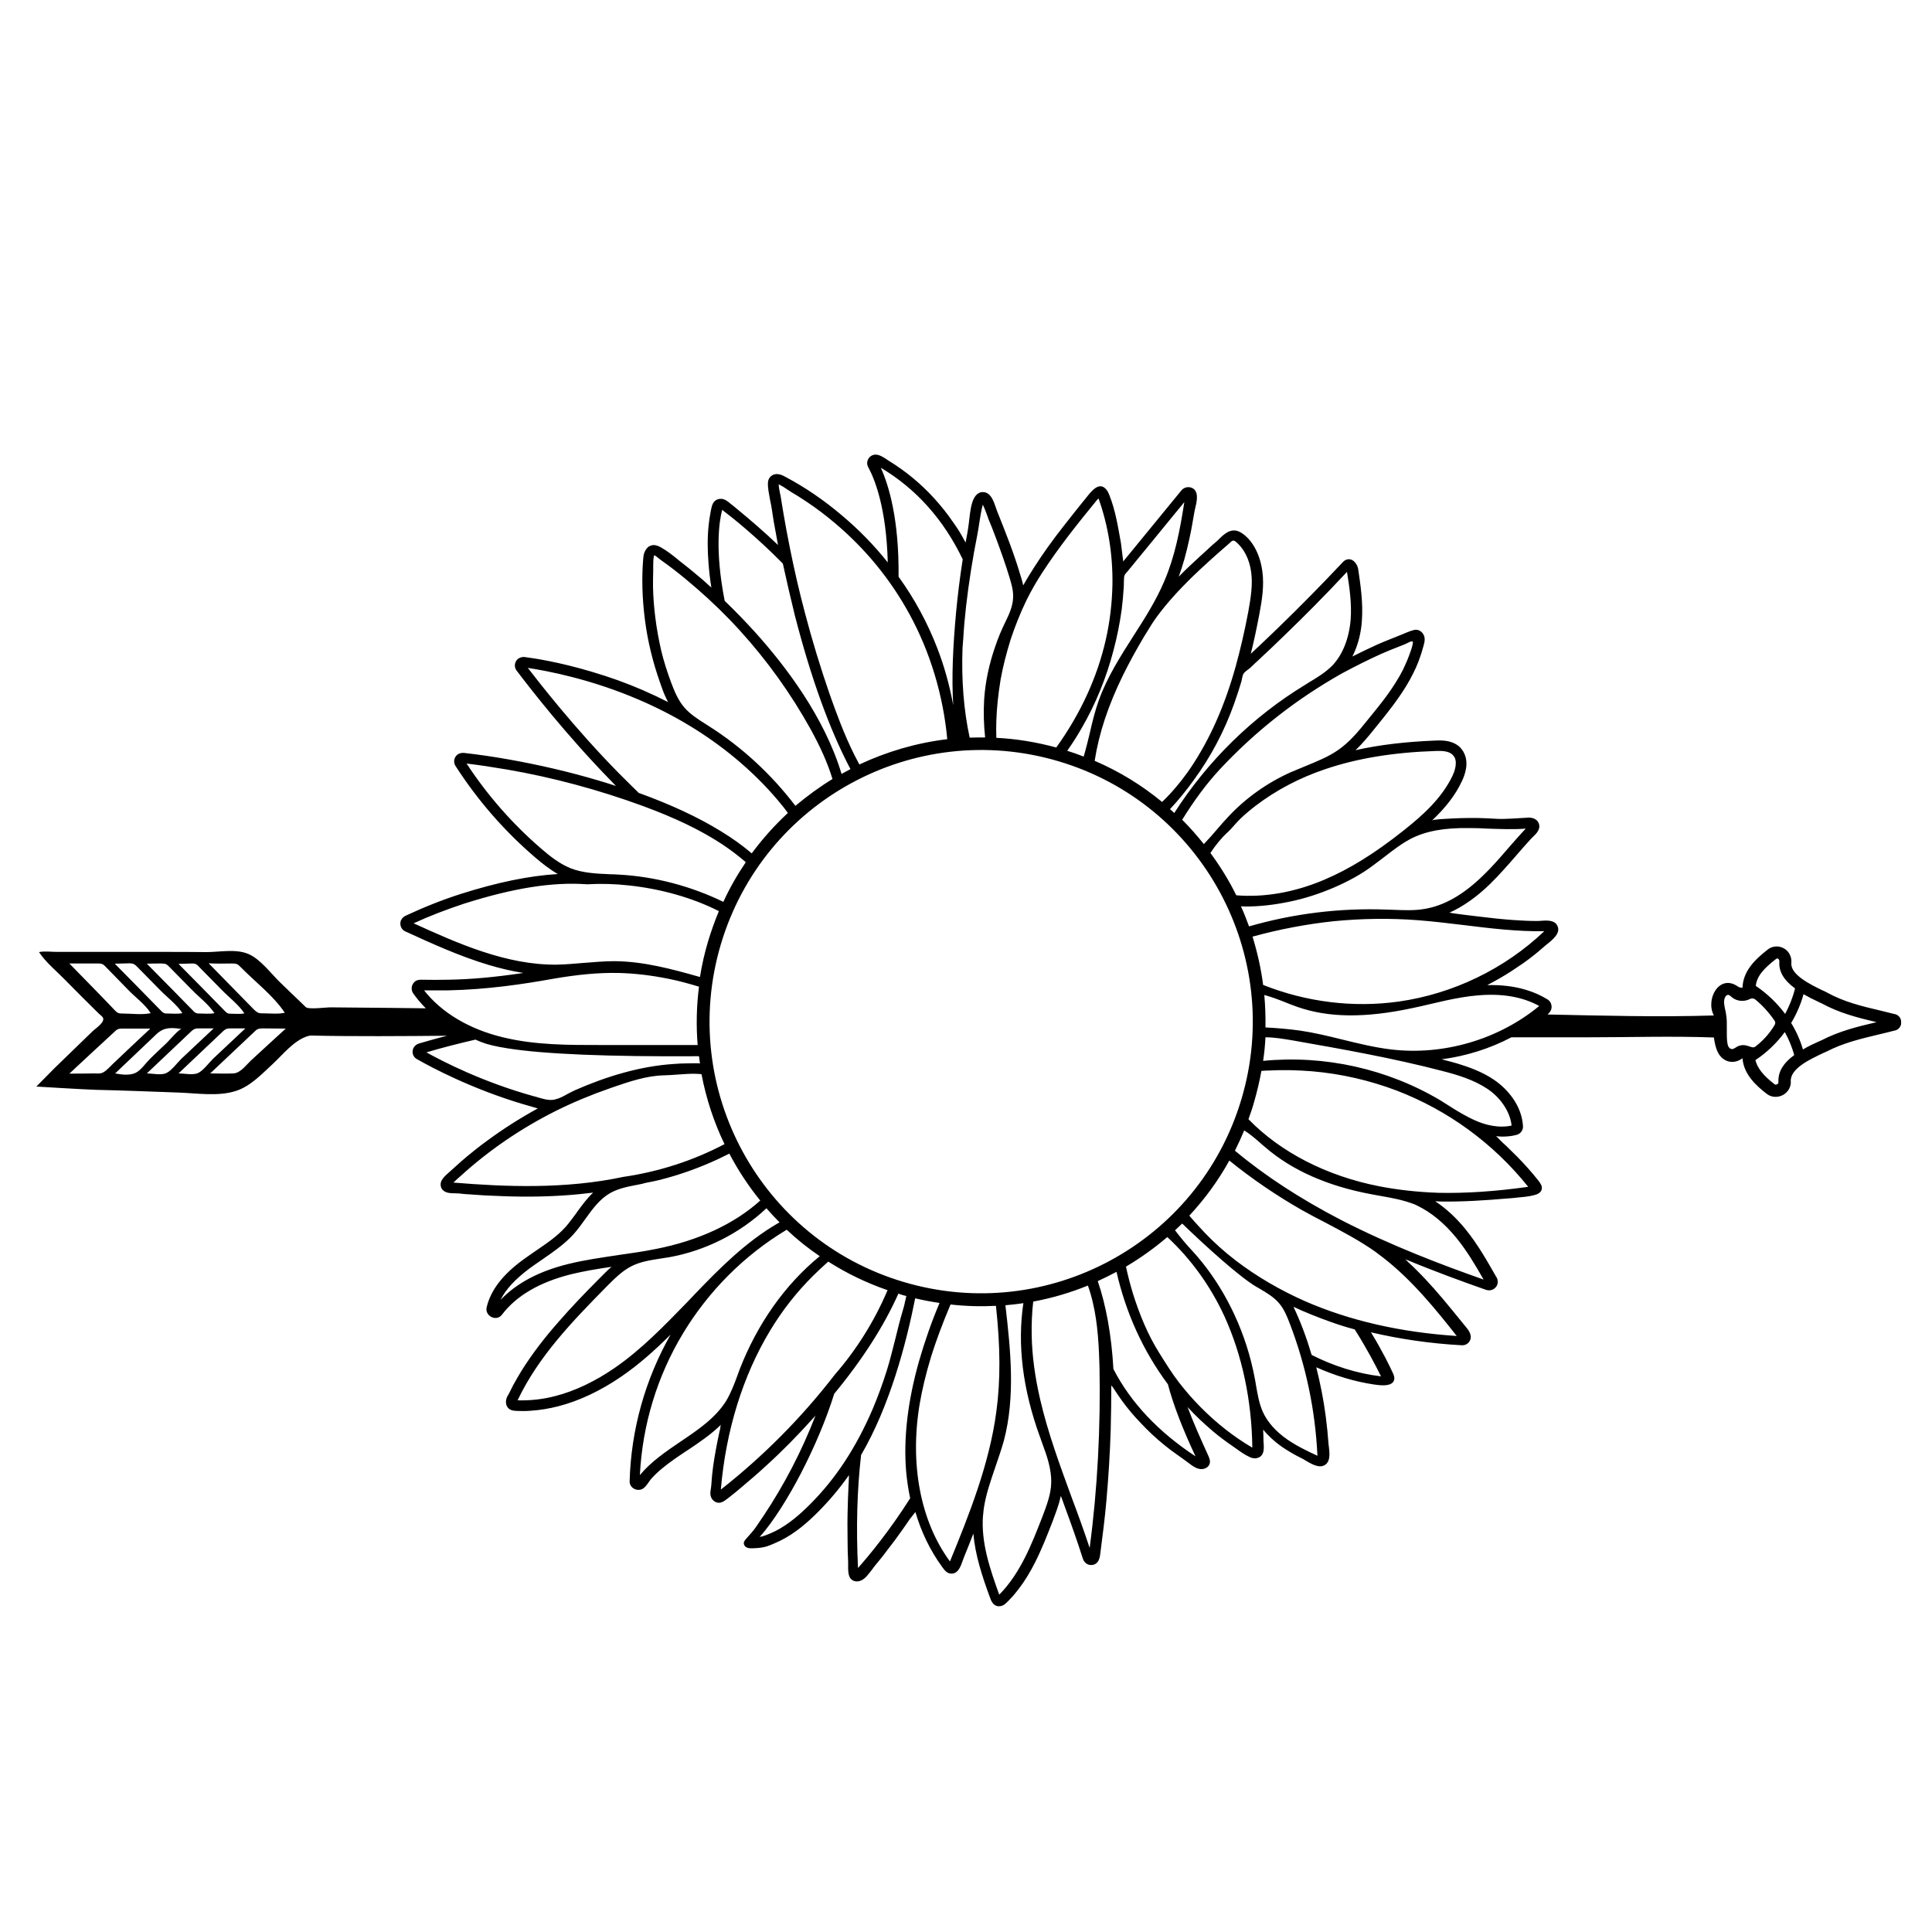 <?xml version="1.0" encoding="utf-8"?>
<!-- Generator: Adobe Illustrator 23.0.1, SVG Export Plug-In . SVG Version: 6.00 Build 0)  -->
<svg version="1.1" id="Layer_1" xmlns="http://www.w3.org/2000/svg" xmlns:xlink="http://www.w3.org/1999/xlink" x="0px" y="0px"
	 width="1000px" height="1000px" viewBox="0 0 1000 1000" style="enable-background:new 0 0 1000 1000;" xml:space="preserve">
<path d="M984,529.1c0.1-0.6-0.1-1.3-0.3-1.8c-0.6-1.4-1.9-2.3-3.4-2.5c-2.3-0.6-4.5-1.1-6.9-1.7c-9.8-2.3-19-4.5-28-9.5
	c-0.6-0.3-1.3-0.7-2.1-1c-6.2-3-16.6-8.1-16.1-14.1c0.3-3.3-1.3-6.4-4.2-7.8c-2.7-1.4-6-1-8.3,1c-6.5,5.1-12.5,11-12.8,19.6
	c-1-0.1-1.7-0.2-2.4-0.7c-9.6-6.7-16.9,6.6-12.4,15c-28.6,0.9-57.4,0.1-86.1-0.5c0.5-0.4,0.9-0.9,1.2-1.3c0.8-1,1.1-2.4,0.8-3.6
	c-0.2-1.2-0.9-2.2-2-2.9c-3.4-2.1-7.2-3.8-11.3-5c-6-1.8-12.7-2.6-19.9-2.4c0.3-0.2,0.7-0.4,0.9-0.5c2-1,4-2.2,6-3.3
	c3.8-2.2,7.6-4.7,11.8-7.6c3.8-2.7,7.3-5.5,10.7-8.5c0.4-0.3,0.8-0.7,1.3-1.1c2.9-2.3,7.7-6,5.5-9.9c-1.5-2.9-5.5-2.6-8.5-2.4
	c-0.7,0.1-1.4,0.1-2,0.1c-4,0-8.1-0.2-12.3-0.5c-5.6-0.4-11.3-1-16.9-1.7c-2.8-0.3-5.6-0.7-8.3-1c-1.3-0.2-2.5-0.3-3.8-0.5
	c-0.7-0.1-1.5-0.2-2.2-0.3c-0.4-0.1-1.6-0.4-2-0.2c7.2-3.2,14.3-8.2,21.2-14.9c4.6-4.5,8.9-9.4,13-14.1l0.5-0.6
	c2.4-2.8,5-5.7,7.6-8.6c0.3-0.3,0.7-0.7,1.1-1.1c1.9-1.8,4.4-4.2,2.9-7.4c-0.9-1.9-3.2-2.7-5.2-2.6c-2.8,0.1-5.6,0.4-8.4,0.5
	c-2.8,0.1-5.6,0.3-8.3,0.1c-3-0.2-6.1-0.3-9.1-0.4c-6.1-0.1-12.2,0.1-18.2,0.5c-1.2,0.1-2.3,0.1-3.5,0.3c-0.7,0.1-2,0.1-2.5,0.6
	c7.2-6.8,12.2-13.3,15.5-20.3c1.9-3.9,3.7-9.7,1.2-14.7c-0.5-1.1-1.2-2-1.9-2.8c-1.3-1.4-3.1-2.4-5.1-3c-2.6-0.8-5.2-0.8-7.6-0.7
	c-15.5,0.6-29.2,2.2-41.6,5c3.9-3.7,7.3-7.9,10.5-11.9l0.9-1.1c5.2-6.4,10.5-13.1,14.9-20.3c2.7-4.5,4.8-8.7,6.3-12.6
	c0.8-2.2,1.6-4.4,2.2-6.7c0.6-2.1,1.5-4.5,0.7-6.6c-0.9-2.3-3.1-3.6-5.3-3c-2.4,0.6-4.6,1.7-6.9,2.6c-4.1,1.7-8.2,3.2-12.2,5
	c-4.2,1.9-8.5,4-12.7,6.1c3.4-6.7,4.6-13.6,4.9-18.5c0.7-9.2-0.7-18.6-1.9-26.7c-0.3-2-1.8-4.4-3.8-5c-0.8-0.2-2.5-0.4-4.1,1.3
	c-11.3,12-22.7,23.6-33.9,34.4l-2.6,2.5c-3.2,3-6.4,6.2-9.7,9.2c-0.5,0.5-1,0.9-1.5,1.4c1.5-5.9,2.9-12.5,4.4-20.3
	c1.4-7.5,2.6-14.8,1.6-22.3c-1.1-8.4-4.7-15.4-9.7-19.2c-2.4-1.8-4.6-2.7-7.6-1.5c-2,0.9-3.6,2.4-5.1,3.9c-1.5,1.6-3.3,2.8-4.9,4.4
	c-1.5,1.5-3.2,2.9-4.8,4.4c-3.8,3.5-7.6,7-11.2,10.7c2.2-5.9,4-12.5,5.6-20c1-4.4,1.7-9,2.5-13.4c0.1-0.5,0.2-1.2,0.4-1.9
	c0.8-3.3,1.9-7.9-0.7-10.1c-1.9-1.5-4.7-1.2-6.3,0.6c0,0-30.3,37-30.3,37c0.2-0.3-0.2-2-0.2-2.3c-0.1-0.8-0.2-1.7-0.3-2.5
	c-0.2-1.6-0.4-3.2-0.6-4.8c-1.5-8.3-2.8-16.7-5.9-24.6c-0.4-1-0.8-2-1.5-2.9c-3.9-5.1-8.4,1.3-10.8,4.3c-3.9,4.7-7.6,9.5-11.4,14.3
	c-5.9,7.5-10.9,14.5-15.3,21.4c-2,3.1-3.9,6.2-5.7,9.4c-0.4-2-1-3.9-1.6-5.8c-3.3-11.2-7.7-22.1-12-32.9c-1.3-3.4-2.6-9.6-7.3-9.6
	c-3.1,0-4.7,2.9-5.5,5.5c-1.1,3.6-1.3,7.4-1.8,11.1c-0.4,3.2-1,6.3-1.6,9.5c-0.9-1.6-1.9-3.4-2.3-4.1c-1.3-2.3-2.8-4.5-4.3-6.6
	c-2.8-4.1-6-8.1-9.6-12.1c-6.9-7.6-14.8-14.1-23.4-19.4c-0.4-0.2-0.8-0.5-1.2-0.8c-1.7-1.1-3.6-2.4-5.7-2.5c-1.6,0-3,0.8-3.8,2.1
	c-0.8,1.4-0.9,3-0.1,4.4c3.5,6.5,9.4,21.4,10.1,49.3c-7.1-8.9-15-17-23.7-24.3c-9.4-8-19.4-14.8-29.7-20.2c-1.3-0.7-2.6-1.3-4.5-1.2
	c-2.2,0.2-4,2-4.1,4.3c-0.2,3,0.6,6.1,1.1,9.1c0.9,3.9,1.3,7.9,2,11.8c0.7,3.8,1.4,7.6,2.1,11.5c-6.9-6.6-14.1-12.8-21.5-18.9
	c-1-0.8-2-1.7-3.1-2.5c-1.4-1.2-2.9-2.4-4.7-2.5c-1.2-0.1-2.5,0.3-3.4,1.1c-1.6,1.4-1.9,4.3-2.3,6.3c-0.4,2.1-0.7,4.2-0.9,6.2
	c-0.7,6.4-0.6,13-0.1,19.4c0.3,4.3,0.8,8.6,1.5,12.9c-1.4-1.2-2.7-2.4-4-3.6c-3.4-2.9-7.1-6-11.1-9.1c-0.9-0.7-1.8-1.4-2.6-2.1
	c-2.6-2.1-5.3-4.2-8.1-5.8c-2.2-1.3-4-1.7-5.5-1.1c-1.4,0.4-2.5,1.6-3.2,3.2c-0.6,1.3-0.7,2.7-0.8,3.9c-0.8,9.8-0.5,20.3,0.9,31.2
	c1.4,11.1,4.1,22,7.8,32.5c0.2,0.5,0.4,1.1,0.6,1.7c0.2,0.6,0.4,1.2,0.6,1.7c0.9,2.5,1.9,4.7,3,6.8c-3.9-2-8.1-4-12.9-6.1
	c-8.5-3.7-17.4-6.9-26.6-9.6c-17.1-5.1-29.9-7-34.6-7.6c-1.5-0.2-3,0.3-4,1.3c-1.5,1.6-1.6,4-0.3,5.7c6.9,9.1,25.3,32.9,48.8,57
	c0.9,0.9,1.7,1.8,2.6,2.7c-3-1-6-1.9-9-2.8c-15.1-4.5-30.7-8.1-46.4-10.9c-8.9-1.6-16.3-2.6-23.3-3.4c-1.4-0.1-2.7,0.3-3.6,1.1
	c-1.6,1.5-1.9,3.9-0.7,5.7c11.4,17.7,25.2,33.6,41.2,47.3c3.5,3,7.4,6.1,11.7,8.6c-14.9,0.9-31.3,4.3-50.2,10.3
	c-9.4,3-19,6.8-28.6,11.3c-1.3,0.6-2.3,1.8-2.6,3.1c-0.4,2.1,0.6,4.2,2.5,5c13.1,6,27.9,12.8,43.3,17.4c6.1,1.8,12,3.2,17.8,4.1
	c-14.8,2.2-27,3.3-38.8,3.5c-4.3,0.1-9.4,0.1-14.4,0c-1.4,0-2.7,0.5-3.4,1.4c-1.5,1.6-1.6,4-0.4,5.7c1.9,2.7,4.1,5.3,6.5,7.7
	c-5.6-0.1-11.2-0.1-16.8-0.2c-11-0.1-21.9-0.2-32.9-0.3c-1.8,0-11,1.2-12.4-0.1c-4.4-4.2-8.7-8.4-13.1-12.6
	c-4.9-4.7-10.3-12.2-16.6-14.9c-6.4-2.8-15-1-21.7-1c-8-0.1-16-0.1-24-0.1H29.5c-3,0-6.4-0.5-9.3,0.1c3.4,5.2,8.8,9.6,13.1,14
	c5.9,6,11.8,11.9,17.8,17.8c0.7,0.6,1.6,1.3,2.1,2c1.5,2.3-3.7,5.7-5.1,7c-3.3,3.2-6.5,6.3-9.8,9.5c-3.3,3.2-6.5,6.3-9.8,9.5
	c-3,3-9.7,9.8-9.7,9.8s24.5,1.5,31,1.7c14.1,0.3,28.3,0.9,42.4,1.4c9.6,0.3,20.8,2.2,30.1-0.9c7.6-2.5,13.5-9,19.2-14.2
	c5-4.7,10.5-11.6,17.2-13.9c0.8-0.3,1.6-0.5,2.5-0.5c20.7,0.5,48.4,0.3,70.2,0.1c-6.7,1.7-11.7,3.2-14.5,4c-1.4,0.4-2.6,1.5-3.1,2.8
	c-0.7,2.1,0.1,4.3,2,5.3c7.7,4.4,28.4,15.4,54.9,23.3c1.5,0.4,3,0.9,4.5,1.3l2.4,0.7c0.3,0.1,0.5,0.2,0.8,0.2
	c-9.3,5.1-18.1,10.7-26.2,16.7c-3.9,2.8-7.6,5.8-10.4,8.1c-2.3,1.9-4.4,3.8-6.6,5.8c-1.3,1.1-2.5,2.3-3.8,3.4c-1.1,1-2.1,2-2.8,3.3
	s-0.7,2.9,0,4.2c1,1.7,3.1,2.3,5,2.4c1.9,0.1,3.7,0,5.5,0.3c1.3,0.2,2.6,0.2,3.9,0.3c4.9,0.4,10.1,0.7,16.4,0.9
	c12.5,0.5,23.8,0.3,34.6-0.5c4.3-0.3,8.7-0.8,13-1.3c-3.2,3-5.8,6.6-8.3,10l-0.1,0.2c-2.1,2.9-3.9,5.3-5.8,7.5
	c-4.2,4.7-9.3,8.2-15.3,12.3c-2.1,1.4-4.3,3-6.7,4.7c-10.6,7.7-16.8,15.8-18.9,24.6c-1.1,4.5,5,7.7,7.9,3.9c7.4-9.8,19.5-16.9,36-21
	c6.6-1.6,13.3-2.7,20.7-3.8c-2.3,2-4.3,4.1-6.2,6c0,0-0.4,0.4-0.4,0.4c-7.2,7.2-14.2,14.5-20.8,22.1c-7,7.9-13.5,16.3-19.1,25.2
	c-1.5,2.5-3,5-4.4,7.6c-0.6,1.2-1.2,2.4-1.8,3.6c-0.6,1.3-1.5,2.3-1.8,3.8c-0.3,1.4-0.1,2.9,0.8,4.1c1.2,1.6,3.1,1.7,4.9,1.8
	c2.3,0.1,4.6,0.1,6.9-0.1c4.8-0.3,9.6-1.1,14.3-2.3c10.9-2.8,21.9-8,32.7-15.4c8.9-6.1,16.9-13.2,25.5-21.7
	c-13.2,23.2-20.5,49.4-21.2,75.9c-0.1,3.5,4,5.6,6.9,3.8c1.7-1.1,2.9-3.4,4.2-5c1.7-1.9,3.5-3.6,5.4-5.2c4.2-3.5,8.7-6.5,13.2-9.5
	l0.2-0.1c6-4,12.2-8.2,17.4-13.3c-0.3,0.3-0.4,1.5-0.4,1.9c-0.2,0.7-0.3,1.5-0.5,2.2c-0.3,1.4-0.6,2.9-0.9,4.3
	c-0.6,2.9-1.1,5.8-1.6,8.7c-0.5,2.9-0.9,5.9-1.2,8.8c-0.3,2.7-0.3,5.5-0.8,8.2c-0.2,1.1-0.2,2.3,0.2,3.3c0.5,1.4,1.7,2.5,3.1,2.9
	c2.4,0.7,4.4-1.3,6.2-2.6c2.2-1.7,4.4-3.5,6.5-5.3c4.3-3.6,8.6-7.3,12.7-11.1c8.4-7.6,16.3-15.7,23.9-24.1c0.6-0.6,1.1-1.3,1.7-1.9
	c-3.6,9.3-7.8,18.6-12.4,27.4c-4.3,8.2-9.1,16.4-14.3,24.2c-1.4,2.1-2.8,4.1-4.2,6.2c-1.5,2.2-3.5,4.2-5.2,6.2
	c-0.4,0.5-0.9,1.1-1,1.8c-0.1,1,0.5,2,1.4,2.4c0.9,0.5,1.9,0.5,2.9,0.5c2.6-0.1,4.8-0.2,7.3-0.9c2.5-0.8,4.8-1.9,7.2-3
	c7.9-3.9,14.3-9.6,19.4-14.7c6-6,11.4-12.4,16.3-19.4c-0.2,0.3-0.1,1.4-0.1,1.8c-0.1,0.7-0.1,1.4-0.1,2.1c-0.1,1.4-0.2,2.7-0.2,4.1
	c-0.1,2.8-0.3,5.6-0.3,8.3c-0.2,5.8-0.2,11.5-0.1,17.3c0,3.9,0.1,7.8,0.3,11.6c0.1,2.9-0.6,7.8,2.4,9.4c1.3,0.7,2.8,0.7,4.2,0.1
	c2.4-1,4.1-3.6,5.7-5.6c0.5-0.7,1-1.4,1.5-2c1.9-2.3,4.3-5.2,6.5-8.2c2.9-3.7,5.2-6.8,7.5-10.1c1.3-1.8,2.6-3.7,4.1-5.9
	c0.1-0.2,0.4-0.5,0.8-1c0.9-1.1,1.6-2,2.1-2.7c3,10.2,7.6,19.9,13.9,28.5c1.3,1.8,2.6,3.5,5,3.4c3.9-0.2,4.9-5.1,6.1-8.1
	c1.7-4.2,3.4-8.4,5-12.6c1,11.3,4.6,22.1,8.5,32.8c0.8,2.3,1.9,4.8,4.8,4.8c2.5,0,3.9-1.9,5.5-3.5c1.8-1.8,3.5-3.9,5-5.9
	c3.1-4.1,5.7-8.5,8-13c3.6-7.1,6.5-14.5,9.4-22c0,0,0.1-0.3,0.1-0.3c1.4-3.8,3-7.9,4-12.4c0.3,0.8,0.6,1.6,0.9,2.4l1,2.8
	c3.3,8.9,6.6,18.2,9.5,27.3c0.7,2.2,2.8,3.6,5,3.2c3-0.5,3.7-3.2,4-5.8c1.2-9.3,2.4-18.5,3.2-27.8c1-11.4,1.8-23.4,2.2-36.4
	c0.2-7.7,0.3-15.4,0.3-22.9c0.2,0.2,0.4,0.5,0.6,0.7c0.4,0.5,0.7,1,0.9,1.3c1.3,2,2.6,3.9,4.1,6c3,4.1,6.2,7.9,9.6,11.4
	c3.8,4.1,7.9,7.9,12.2,11.4c4.2,3.5,8.8,6.4,13.1,9.7c0.3,0.2,0.5,0.4,0.8,0.6c1.5,1.1,3.2,2.1,5.1,2.2c1.9,0.1,3.9-0.9,4.5-2.7
	c0.5-1.6-0.2-3.2-0.9-4.7c-3.7-8.2-7.4-16.3-10.5-24.7c4.1,4.5,8.6,8.7,13.2,12.6c3.1,2.6,6.3,5,9.5,7.2c0.7,0.5,1.3,0.9,2,1.4
	c2.5,1.8,5,3.6,7.7,4.8c1.2,0.5,2.5,0.7,3.5,0.4c3.8-0.9,3.6-4.7,3.5-7c0-0.4,0-0.7-0.1-1c0-2.1-0.1-4.4-0.2-6.7
	c2.6,3.1,5.8,6.1,9.6,8.8c3.1,2.1,6.6,4.2,10.7,6.2c0.5,0.2,1.1,0.6,1.7,1c2.9,1.7,6.4,3.7,9.1,2.7c4-1.5,3.3-6.6,2.9-10.1
	c-0.1-0.6-0.2-1.2-0.2-1.7c-0.3-4.1-0.7-8.3-1.4-13.8c-1.1-8.5-2.8-17-4.9-25.4c9.6,4.3,19.7,7.4,29.8,8.9c4,0.6,8.3,0.9,10-1.3
	c0.8-1.1,0.8-2.5,0-4.3c-1.8-3.9-5.6-11.8-11.5-21.4c14.9,3.5,30.6,5.8,46.9,6.7c1.6,0.1,2.9-0.5,3.8-1.6c2.1-2.7,0.4-5.6-1.5-7.8
	c-2.5-3.1-5-6.1-7.5-9.2c-5.8-7.1-11.8-14.1-18.3-20.5c-0.9-0.9-1.9-1.9-2.9-2.8c-0.5-0.5-1-0.9-1.5-1.4c-0.4-0.4-0.9-1.1-1.4-1.3
	c15.3,6.4,29.7,11.6,42.2,16l0.1,0c2.1,0.6,4.3-0.4,5.3-2.3c0.6-1.3,0.6-2.9-0.2-4.3l-0.1-0.1c-4.8-8.4-9.7-17.1-16-24.8
	c-4.8-5.9-10-10.7-15.6-14.4c0.8,0,1.6,0,2.4,0.1c11.8,0.2,23.5-0.6,35.3-1.6c1.5-0.1,2.9-0.2,4.4-0.4c3.1-0.3,6.1-0.5,9.1-1.3
	c1.6-0.4,3.3-1.2,3.8-2.7c0.3-0.9,0.2-1.8-0.2-2.6s-0.9-1.6-1.5-2.3c-3.4-4.3-7-8.3-10.8-12.2c-1.9-1.9-3.9-3.8-5.8-5.7
	c-1-0.9-2-1.8-3-2.8c-0.5-0.5-1.8-2.1-2.5-2.2c3.8,0.4,7.5,0.2,10.9-0.7c2-0.5,3.4-2.4,3.3-4.5c-0.3-5-2.1-10-5.3-14.5
	c-2.6-3.7-5.9-6.9-9.7-9.5c-6.3-4.3-13.4-6.7-18.9-8.4c-1.7-0.5-3.5-1-5.9-1.6c-0.8-0.2-1.5-0.4-2.3-0.6
	c12.7-1.7,24.9-5.5,36.1-11.4c13.3,0,26.7,0,40,0c21.6,0,43.2-0.7,64.8,0.1c0.4,2.7,0.9,5.5,2.2,7.9c2.5,4.8,7.9,6.2,12.4,3l0.2-0.2
	c0.6,8.3,7,14.2,12.6,18.5c2.5,1.9,5.7,2,8.5,0.5c2.6-1.5,4.2-4.4,3.9-7.2c-0.2-6.6,10.4-11.4,16.7-14.4c0.6-0.3,1.1-0.5,1.8-0.8
	c8.7-4.5,17.6-6.6,27.2-8.9c2.5-0.6,5.1-1.2,7.7-1.9c1.5-0.2,2.8-1.1,3.4-2.5C984,530.5,984.1,529.7,984,529.1z M119.9,498.7
	c1,0,2,0,2.9,0.4c0.7,0.4,1.2,0.9,1.7,1.4c7.2,7.4,17.1,14.9,22.9,23.7c-3.5,0.8-7.6,0.3-11.3,0.3c-0.9,0-1.9,0-2.7-0.4
	c-0.1,0-0.1-0.1-0.1-0.1c-0.7-0.4-1.3-0.9-1.8-1.4c-7.8-8-15.7-16-23.5-24C111.9,498.8,116,498.8,119.9,498.7z M99.5,498.7
	c0.4,0,1,0,1.6,0.2c0.8,0.3,1.4,0.9,2,1.6c3.9,4,7.8,7.9,11.7,11.9c3.7,3.8,8.7,7.6,11.7,12.1c-2.1,0.5-4.6,0.2-6.8,0.2
	c-0.6,0-1.2,0-1.7-0.2c-0.1-0.1-0.2-0.1-0.2-0.1c-0.7-0.3-1.2-0.9-1.7-1.4c-7.9-8.1-15.8-16.1-23.7-24.1
	C94.8,498.8,97.2,498.8,99.5,498.7z M83.7,498.7c0.6,0.1,1.3,0.1,1.9,0.2c0.8,0.3,1.4,0.9,2,1.5c3.9,4,7.8,7.9,11.7,11.9
	c3.7,3.8,8.7,7.6,11.7,12.1c-2.3,0.5-5.1,0.2-7.5,0.2c-0.6,0-1.3,0-1.9-0.2c-0.1,0-0.1-0.1-0.2-0.1c-0.7-0.3-1.2-0.8-1.7-1.4
	c-7.9-8.1-15.8-16.1-23.7-24.1C78.4,498.7,81.1,498.7,83.7,498.7z M67.3,498.6c0.5,0.1,1.2,0.1,1.7,0.3c0.8,0.3,1.4,0.9,2,1.5
	c3.9,4,7.8,7.9,11.7,11.9c3.7,3.8,8.8,7.6,11.7,12.1c-2.3,0.5-5.1,0.2-7.5,0.2c-0.6,0-1.3,0-1.9-0.2c-0.1,0-0.1-0.1-0.2-0.1
	c-0.7-0.3-1.2-0.9-1.7-1.4c-7.9-8.1-15.8-16.1-23.7-24.1C62.1,498.7,64.6,498.7,67.3,498.6z M35.9,498.7h14.8c0.8,0,1.7,0,2.4,0.4
	c0.5,0.2,1,0.7,1.4,1.1c3.9,4,7.8,8,11.7,12c3.7,3.9,8.9,7.6,11.8,12.2c-4.5,1-10,0.2-14.6,0.2c-0.7,0-1.5,0-2.2-0.3
	c-0.1,0-0.1-0.1-0.2-0.1c-0.5-0.2-1-0.7-1.4-1.1C51.8,514.9,43.8,506.8,35.9,498.7z M53.7,554.9c-1.6,1-3.2,0.7-5,0.7
	c-4.3,0.1-8.6,0.1-12.8,0.1c7.8-7.2,15.5-14.5,23.3-21.6c0.5-0.5,1.1-1.1,1.9-1.4c0.7-0.3,1.5-0.3,2.3-0.3h14.4
	c-6.4,6-12.8,12-19.2,18.1C57.1,551.9,55.5,553.8,53.7,554.9z M70.2,555.3c-3,1.5-7.6,0.9-10.6,0.3c6.7-6.4,13.5-12.8,20.3-19.3
	c1.1-1.1,2.3-2.2,3.6-2.9c3.2-1.8,7-1.3,10.6-0.8c-1.4-0.2-6.7,6.2-7.9,7.3c-2.9,2.7-5.7,5.4-8.6,8.2
	C75.4,550.3,72.9,554,70.2,555.3z M86.1,555.4c-2.6,1.3-7.2,0.2-10.1,0.2c7.5-7.1,15.1-14.3,22.6-21.4c0.7-0.7,1.5-1.4,2.4-1.7
	c0.7-0.2,1.4-0.2,2.1-0.2h7.5c-5.5,5.2-11.1,10.4-16.6,15.6C91.8,550,88.8,554.2,86.1,555.4z M102.5,555.4
	c-2.6,1.2-7.2,0.2-10.1,0.2c7.5-7.1,15.1-14.3,22.6-21.4c0.7-0.7,1.5-1.4,2.4-1.7c0.7-0.2,1.4-0.2,2.2-0.2h7.4
	c-5.5,5.2-11.1,10.4-16.6,15.6C108.2,550,105.2,554.2,102.5,555.4z M129.7,549.1c-2.6,2.5-5.4,6.4-9,6.5c-4,0.2-7.9,0-11.9,0
	c7.6-7.2,15.3-14.4,22.9-21.6c0.5-0.5,1-1,1.7-1.3c0.8-0.4,1.8-0.4,2.8-0.4l11.7,0.1C141.8,537.9,135.8,543.5,129.7,549.1z
	 M757.5,478.8c13.7,1.7,27.8,3.4,41.8,3.2c-20.5,19.5-47.2,32.4-75.3,36.4c-23.5,3.3-47.8,0.3-70.2-8.6c-1.1-8.5-3-16.9-5.5-25
	c13.8-3.8,28-6.5,42.2-8c14.5-1.4,29.1-1.6,43.4-0.5C741.9,476.9,749.8,477.9,757.5,478.8z M642.6,568.8
	c-22.1,74.4-100.3,116.8-174.7,94.8S351,563.3,373.1,488.8c22.1-74.4,100.3-116.8,174.7-94.8S664.7,494.4,642.6,568.8z M760.6,428.6
	c3.2,0,6.5,0.1,9.6,0.3c6.4,0.2,13,0.5,19.5,0c-3.2,3.4-6.3,7-9.3,10.4c-4.1,4.8-8.4,9.7-13,14.1c-10.2,9.9-20.2,15.5-30.3,17.1
	c-5.3,0.9-10.9,0.6-16.3,0.4c-1,0-2.1-0.1-3.1-0.1c-24-0.9-48,2-71.2,8.7c-1.3-3.5-2.6-7-4.2-10.4c0,0,0,0,0,0c0.5,0,1,0.1,1.6,0.1
	c7.9,0.1,15.9-0.9,23.6-2.5c7.8-1.6,15.4-4.1,22.7-7.2c7.2-3.1,14.4-6.9,20.7-11.7c3.2-2.4,6.4-4.8,9.6-7.3c3.1-2.3,6.2-4.5,9.6-6.3
	C737.9,430.2,747.3,428.4,760.6,428.6z M743.3,388.7c3.1-0.1,6.6,0,8.6,2c0.4,0.4,0.6,0.8,1,1.3c1.6,3.3-0.3,8-1.2,9.8
	c-5.6,11.5-15.3,20.2-25,27.9c-15.1,12-28.3,20.2-41.6,25.8c-15.2,6.4-30.8,9.1-45.2,7.9c-3.8-7.7-8.3-15-13.4-21.9
	c2.7-4.1,5.7-7.8,9.1-10.9c1.2-1.1,2.3-2.4,3.4-3.6c1-1.2,2.1-2.3,3.2-3.4c2.3-2.2,4.8-4.3,7.8-6.6c10.5-8,22.6-14.4,36-18.9
	C702.5,392.5,721.3,389.4,743.3,388.7z M714.8,338.5c3-1.3,6.3-2.7,10.5-4.3c0.8-0.3,1.6-0.6,2.4-1c0.8-0.3,1.5-0.8,2.4-1.1
	c1.4-0.4,1.3,0.1,1.1,1.3c-0.4,2.1-1.2,4.1-1.9,6c-0.9,2.5-2,4.8-3.1,7.2c-2.3,4.6-5.2,9-8.2,13.2c-3.2,4.4-6.6,8.5-10,12.7
	c-4.9,6.1-9.4,11.5-15.1,15.5c-5.2,3.7-11.3,6.1-17.1,8.5c-2.5,1-5.1,2.1-7.7,3.2c-12.3,5.5-23.5,13.5-32.5,23.2
	c-1.9,2-3.8,4.2-5.6,6.3c-2.2,2.6-4.5,5.2-6.9,7.7c-3.5-4.4-7.2-8.6-11.2-12.6c6.1-9.9,12.5-18.5,19.2-25.8
	c9.3-10,19.5-19.4,30.4-27.9c10.3-8.1,21.5-15.5,33-22C701,345.1,707.9,341.6,714.8,338.5z M649.7,343.2c0.9-0.8,1.8-1.6,2.7-2.5
	c4.1-3.8,8.3-7.8,12.3-11.7c10.5-10.1,21.2-20.9,32.5-33c1.3,8,2.5,16.3,1.9,24.6c-0.8,9.9-4.2,18.4-9.6,24c-3.4,3.4-7.6,6-11.8,8.5
	c-0.6,0.4-1.3,0.8-1.9,1.2c-27.4,16.6-50.8,39.6-68,66.5c-0.7-0.7-1.5-1.3-2.2-2c4.3-4.6,8.4-9.6,12.2-14.9
	c9-12.3,16.1-25.8,21.1-40c1.5-4.3,2.6-7.6,3.5-10.7c0.2-0.5,0.3-1.1,0.4-1.7c0.2-1.1,0.5-2.3,0.9-2.9c0.5-0.7,1.3-1.3,2.1-1.9
	c0.4-0.3,0.9-0.7,1.3-1C648,344.8,648.9,344,649.7,343.2z M616.7,299c6.3-6.1,12.9-12,19.5-17.7c0.4-0.4,0.8-0.7,1.2-1.1
	c0.6-0.5,1.4-0.5,2,0c4.4,3.5,7.3,9.2,8.2,15.9c0.9,6.6-0.2,13.3-1.5,20.6c-2,10.6-4.2,19.8-6.5,28.2c-5.8,20.8-13.5,37.9-23.3,52.5
	c-4.6,6.7-9.6,12.7-14.8,17.7c-10.4-8.6-22.1-15.8-34.9-21.3l0,0c2.2-14.2,7-28.7,14.7-44.4c3.1-6.3,6.7-12.9,11.4-20.8l0.6-0.9
	c1.8-3,3.5-5.8,5.5-8.5C604.1,312,610.3,305.3,616.7,299z M580.6,315.4c0.5-4.1,0.8-7.6,1-10.8c0.1-0.9,0.1-1.8,0.1-2.7
	c0-0.9,0.1-1.8,0.1-2.7l0-0.1c0-1.3,0.6-2,1.5-3c0.2-0.2,0.4-0.4,0.6-0.7c4-4.8,7.9-9.7,11.9-14.5c4-4.9,8.1-9.9,12.1-14.8
	c1.3-1.5,2.5-3.1,3.8-4.6c0.4-0.5,0.9-1.1,1.3-1.6c-2.3,14.8-4.9,28.2-10.4,41c-4.2,9.9-10.1,19.2-15.9,28.2
	c-6.7,10.5-13.6,21.3-17.9,33.2c-2,5.5-3.4,11.3-4.7,17c-0.8,3.3-1.6,6.7-2.5,9.9l-0.7,2.4c-2.8-1.1-5.6-2.1-8.5-3
	c2.8-4,5.3-7.9,7.5-11.8c7.2-12.4,12.7-25.9,16.4-40C578.2,329.7,579.6,322.6,580.6,315.4z M531.2,310.9c2.3-4.7,5-9.5,8.4-14.7
	c8.4-12.9,18.1-25.1,28.2-37.4c0.3-0.3,0.5-0.6,0.8-0.8c5,14,7.4,29,7.2,44.5c-0.2,9.6-1.3,19.1-3.4,28.4
	c-4.4,19.5-13,38.3-25.6,55.9l-0.1,0.1c-10.3-2.8-20.7-4.5-31-5c-0.1-3.2-0.1-6.1,0-8.7c0.2-6.8,1-14,2.2-21.4
	c1.2-6.7,3-13.7,5.2-20.8C525.4,324.1,528.1,317.3,531.2,310.9z M498.6,330.3c0.6-10.5,1.9-21.9,4.1-35.9c0.9-5.7,2-11.7,3.2-17.8
	c0.4-2,0.7-4.1,1-6.1c0.5-3.1,1-6.4,1.8-9.3c0.7,1.4,1.3,3,1.9,4.6c0.4,1,0.7,1.9,1,2.8c1.2,2.9,2.5,6,3.9,9.9
	c2.5,6.7,4.9,13.4,6.9,20c1.1,3.6,2.1,7,2,10.5c-0.1,4.6-2,8.8-4,12.9c-2.1,4.2-3.9,8.6-5.4,13.1c-3,8.7-5,17.8-5.6,27
	c-0.4,6.6-0.2,13.1,0.5,19.7c-2.7,0-5.3,0-8,0.1c-3.1-14.3-4.3-29.9-3.7-46.4L498.6,330.3z M455.9,242.1
	c18.3,10.9,32.5,26.8,42.4,47.4c-1.5,9.6-2.6,18.7-3.4,27.1c-1.7,18.2-2.4,34.4-1.5,48.4c-1.9-10.2-4.6-20.1-8.3-29.6
	c-5-13-11.7-25.4-20-36.9C465.4,268.7,460,251.1,455.9,242.1z M407.9,253.6c0.7,0.5,1.3,0.9,1.8,1.2c3,1.7,5.5,3.4,7.8,4.9
	c5.1,3.4,10,7.1,14.7,11.1c15.8,13.3,28.8,29.2,38.6,47.2c10.7,19.6,17.4,41.9,19.5,64.6c-15.9,1.9-31.2,6.4-45.5,13.1l-0.1-0.2
	c-0.8-1.5-1.7-3.2-2.5-4.8c-5.3-10.6-9.3-21.6-12.6-30.9c-4.8-13.8-9.2-28.2-13-42.7c-2.9-10.9-5.5-22.2-7.8-33.7
	c-1.2-6.1-2.3-11.7-3.2-17.2c-0.4-2.5-0.9-5.2-1.4-8.5c-0.1-0.8-0.3-1.7-0.5-2.5c-0.3-1.5-0.6-3.1-0.7-4.5
	C404.5,251.3,406.6,252.7,407.9,253.6z M373.8,263.9c5,3.8,17.4,13.6,31.4,27.8c1.9,8.8,4,17.8,6.2,26.8
	c8.4,32.6,18.1,59.4,28.8,79.6c-1.5,0.8-3.1,1.6-4.6,2.5c-8.9-29.6-29.2-56.1-44.7-73.3c-4.7-5.2-9.8-10.5-15.8-16.3
	C369.9,284.5,372.3,269.5,373.8,263.9z M339.2,319.7c-0.7-5.4-1.1-10.8-1.2-16c0-2.8,0-5.5,0.1-8.1c0-0.8,0-1.6,0-2.4
	c0-1.9,0-3.9,0.4-5.5c0-0.2,0.1-0.2,0.1-0.3c0.5,0.1,1.6,1,2.1,1.4c0.4,0.3,0.7,0.6,1,0.8c2.4,1.7,4.4,3.2,6.4,4.7
	c4.3,3.3,8.4,6.7,12.2,10c8.1,7,15.7,14.4,22.6,22c14.2,15.6,26.5,32.8,36.6,51c5.3,9.6,8.9,17.8,11.3,25.6l0.1,0.3
	c-6.7,4.1-13.1,8.8-19.2,13.9c-12.4-16.3-27.8-30.5-44.7-41.2c-0.6-0.4-1.1-0.7-1.7-1.1c-4-2.5-8-5.1-11-8.5
	c-3.4-3.9-5.3-8.7-7.1-13.5c-1.9-5.2-3.6-10.4-4.9-15.8C341,331.3,339.9,325.5,339.2,319.7z M273.2,345.7
	c10.4,1.6,32.6,5.8,57.3,16.4c18.5,7.9,35.3,18.1,49.9,30.2c8.2,6.8,15.7,14.2,22.2,21.9c2.1,2.5,3.8,4.6,5.2,6.6
	c-6.8,6.3-13.1,13.3-18.7,20.9c-4.6-3.9-9.8-7.7-15.7-11.3c-11.8-7.3-26.2-14-42.8-20c-3.5-3.4-7.1-7-10.6-10.5
	C297.4,376.9,279.3,353.6,273.2,345.7z M280.4,439.5c-15-12.9-28.1-27.8-38.9-44.3c6.6,0.8,13.2,1.8,20.9,3.1
	c23.8,4.1,47.5,10.5,70.4,18.9c16.8,6.2,29.7,12.4,40.7,19.6c4.4,2.9,8.5,6,12.2,9.2l0.3,0.3c-4.4,6.5-8.3,13.3-11.6,20.5
	c-16.9-8.2-35.5-13.1-54-14.1c-1.6-0.1-3.2-0.2-4.8-0.2c-6.8-0.3-13.9-0.6-20.3-3.1C289.7,447.1,284.8,443.3,280.4,439.5z
	 M214.1,477.9c8.2-3.8,16.9-7.1,25.9-10.1c25.5-8.1,45.8-11.4,63.8-10.1l0.1,0c7.3-0.4,14.6-0.2,21.6,0.6
	c16.8,1.8,32.9,6.4,46.4,13.2l0.2,0.1c-2.1,5-3.9,10.1-5.5,15.3c-1.9,6.3-3.3,12.5-4.3,18.8c-14.4-4.1-29.2-8.1-44.2-8.2
	c-5.4,0-10.8,0.5-16,0.9c-4.6,0.4-9.3,0.8-13.9,0.9C262.1,499.6,236.7,488.2,214.1,477.9z M232.1,512.6c20.1-0.4,39.3-3.3,53.7-5.9
	c13.2-2.3,24-3.3,34.2-3.1c8.5,0.2,17.1,1.2,26.4,3.1c5,1,10.1,2.4,15.4,4c-1.3,10.1-1.5,20.3-0.7,30.2c-19.2,0-35.1,0-50,0
	c-16.7,0-34,0.1-50.8-4c-17.5-4.2-31.8-12.8-40.8-24.3C223.9,512.6,228.1,512.6,232.1,512.6z M278.4,568c-0.6-0.2-1.2-0.4-1.8-0.5
	c-26.8-7.4-47.6-18.2-55.9-22.8c8.1-2.4,16.7-4.6,25.4-6.6c0.7,0.3,1.4,0.6,2.1,0.9c0.4,0.2,0.8,0.3,1.3,0.5c3,1.2,7.4,2.2,13.1,3.1
	c18.7,3,52,4.4,99.1,4.1l0.1,0c0.2,1.3,0.3,2.5,0.5,3.8c0-0.3-5.9-0.1-6.4-0.1c-2.3,0-4.7,0.1-7,0.3c-17.5,1.1-35.2,6.5-51.3,13.6
	c-1.3,0.6-2.6,1.3-3.8,1.9c-2.1,1.2-4.1,2.3-6.3,2.8c-0.5,0.2-1.1,0.2-1.6,0.3C283.3,569.5,280.9,568.7,278.4,568z M234.7,612.1
	c1.2-1.2,2.4-2.3,3.6-3.3c14.7-13.4,31.4-24.8,49.6-33.9c9.1-4.5,18.5-8.4,27.8-11.6l1.4-0.5c8.7-3,17.6-6,26.4-6.2
	c2.4-0.1,4.8-0.2,7.1-0.4c3.1-0.2,6.3-0.5,9.4-0.4c1,0,2.1,0.1,3.1,0.2c2.4,12.6,6.4,24.8,11.9,36.2l-0.2,0.1
	c-16.2,8.5-33.6,14.1-51.8,16.8l-0.1,0C292.6,615.6,261.4,614.3,234.7,612.1z M294.3,654.2c-15.2,3.7-27,10-35.2,18.6
	c2.7-5.5,7.6-10.7,14.9-16.2c2.2-1.6,4.5-3.2,6.7-4.7c5.6-3.9,11.5-7.9,16.2-13.1c2.2-2.5,4.2-5.2,6.1-7.9
	c3.8-5.3,7.4-10.2,12.7-13.3c4.2-2.4,9.1-3.4,13.9-4.3c0.8-0.2,1.7-0.3,2.5-0.5l0.1,0c1.5-0.5,3.2-0.8,4.8-1.1
	c1.3-0.3,2.7-0.5,4.1-0.9c10.5-2.6,20.8-6.3,30.7-10.9c1.9-0.9,3.8-1.9,5.7-2.8c4.5,8.6,9.9,16.8,16,24.3
	c-13.4,12.1-32.1,20.8-54.2,25.1c-6.3,1.3-12.9,2.2-19.2,3.1C311.6,650.9,302.8,652.1,294.3,654.2z M318.2,708
	c-10,6.9-20.6,12-30.8,14.6c-6.5,1.7-13.1,2.4-19.5,2.2c10.8-22.8,28.6-41.1,45.9-58.7l0.2-0.2c3.9-3.9,7.9-8,12.8-10.5
	c4.7-2.4,10.1-3.2,15.3-4c1.5-0.2,3-0.5,4.5-0.7c18.6-3.4,36.3-12.3,50.1-25.3c2.2,2.5,4.4,4.9,6.8,7.3c-0.4,0.2-0.7,0.4-1.1,0.6
	c-16.4,9.6-29.7,22.9-43,36.8c-1.3,1.4-2.6,2.7-3.9,4.1C343.9,686.1,332,698.5,318.2,708z M352.2,746.2c-7.5,5.1-15.2,10.3-21,17.3
	c1.3-25.9,8.9-51.1,22.3-73.3c13.2-21.9,31.7-40.5,53.7-53.7c5.3,5,11,9.6,17.1,13.7c-18,14.7-32.3,35-41.5,58.7
	c-0.4,1.1-0.8,2.2-1.2,3.3c-1.6,4.4-3.4,9-5.8,13C370.2,734.1,361.1,740.2,352.2,746.2z M373.1,771c2.6-30.4,11.3-58.7,25.4-82.1
	c6.3-10.5,13.8-20.1,22.4-28.6c2.4-2.4,5-4.8,7.8-7.3c9.4,6,19.7,11,30.7,14.8c-6.8,16-16,30.7-27.3,43.7l0,0
	C414.8,733.9,395,753.8,373.1,771z M419,778.9c-4.5,4.5-10.7,10.1-17.9,13.7c-1.9,0.9-3.9,1.8-6.4,2.6c-0.4,0.1-1,0.2-1.5,0.3
	c7.2-7.9,15.5-21.6,21.3-32.8c7.2-13.9,13.2-28.2,17.3-41.3c14.7-17.8,25.8-35.2,33.2-51.8c0.4,0.1,0.8,0.2,1.2,0.4
	c1,0.3,1.9,0.6,2.9,0.8c-0.2,1.2-0.5,2.3-0.8,3.5l0,0.2c-0.3,1.4-0.7,2.7-1.1,4.1c-1.4,4.7-2.6,9.5-3.7,14.1
	c-1.4,5.5-2.8,11.2-4.5,16.7c-2.2,7-4.7,13.7-7.3,19.9C443.1,749.3,432.5,765.5,419,778.9z M469,761.4c0.4,4.6,1.1,9.4,2.1,14.1
	c-10.7,16.9-21.5,29.9-27,36.1c-1-20.8-0.5-40.4,1.6-58.5c14.8-25.3,23.3-57.4,28-81.1c4.2,1,8.4,1.8,12.6,2.4
	c-4.1,9.7-7.7,20-10.6,30.1C469.8,725.3,467.6,744.4,469,761.4z M491.7,808.2c-15.2-20.6-20.9-50.1-15.7-81.4
	c1.3-7.6,3.2-15.6,5.9-24.5c2.6-8.3,5.9-17.2,10.1-27.1c7.9,0.9,15.8,1.1,23.5,0.7c2.3,21.2,2.4,38.6,0.2,54.8
	C512.1,757.9,501.4,784.5,491.7,808.2z M544.1,767.5c-0.1,5.9-2.4,11.8-4.5,17.4l-0.2,0.5c-5.3,13.6-11.2,28.9-22.2,40
	c-4.8-13.3-9.5-27-8.4-41l0.1-0.6c0.1-1.2,0.2-2.4,0.4-3.6c1.1-7.1,3.6-14.1,5.9-20.9c1.5-4.4,3.1-9,4.4-13.6
	c6-22.8,3.5-46.8,0.8-70.1c3.1-0.3,6.2-0.6,9.3-1.1c-3.2,21.3-0.4,44.5,8.5,69c0.4,1,0.7,2,1.1,3.1
	C541.8,753.3,544.3,760.3,544.1,767.5z M564,801.2c-2.9-8.8-6.1-17.6-9.3-26.1c-6-16.4-12.3-33.4-16.3-50.7
	c-2.7-11.6-4.2-22.7-4.4-33.2c-0.1-5.9,0.1-11.8,0.8-17.5c9.7-1.8,19.2-4.6,28.3-8.3c1.1,3.1,1.9,6,2.6,9
	c2.6,11.1,3.1,22.9,3.4,33.1C569.7,738.8,568.1,770.4,564,801.2z M618.8,753.8c-19.3-12.7-33.6-27.9-42.5-45.2
	c-1-17.6-3.8-32.9-8.1-45.5c3.3-1.5,6.5-3.1,9.7-4.8c4.9,21.4,13.8,41,26.6,58.2C607.2,726.8,612.1,739.6,618.8,753.8z M621.4,728.3
	c-4-4-7.7-8.3-11.2-12.8c-3.7-4.8-6.9-10-10.1-15.1c-6-9.5-10.4-20.3-13.7-30.9c-1.4-4.6-2.6-9.2-3.6-13.9
	c7.6-4.5,14.7-9.6,21.4-15.3c12.2,11.3,22.4,25.4,29.6,41.1c9.1,20,14.1,43.4,14.4,67.9C638.3,743.5,629.4,736.4,621.4,728.3z
	 M681.9,753.5c-5.4-2.5-10.8-5.1-15.7-8.5c-6-4.2-10.2-9-12.6-14.3c-1.9-4.3-2.7-9.1-3.5-13.7c-0.1-0.8-0.3-1.6-0.4-2.4
	c-0.7-3.7-1.4-7-2.2-10.1c-5.5-21.5-16.3-41.8-30.4-57.1c-3.1-3.3-6.1-6.9-8.9-10.6c1.2-1.2,2.5-2.3,3.7-3.5
	c12.5,12.1,29.7,27.6,38.3,32.7c0.5,0.3,1.1,0.6,1.6,0.9c3.7,2.2,7.5,4.4,10.2,7.6c2.6,3,4.1,6.7,5.6,10.6
	C676,707,680.8,730,681.9,753.5z M714.8,712.4c-12.4-1.5-24.5-5.3-35.9-11.1c-2.5-8.5-5.6-16.9-9.4-24.9c6.2,2.9,12.7,5.5,19.5,7.9
	c3.9,1.4,8,2.7,12.2,3.8C707.4,697.9,711.9,706.5,714.8,712.4z M754,691.5c-29.2-1.9-55.6-8-78.5-18c-13.1-5.8-25.2-12.9-35.8-21
	c-6-4.6-11.2-9.3-15.9-14.2c-2.7-2.8-5-5.4-7.2-7.9c-0.3-0.4-0.7-0.8-1-1.2c7.9-8.5,14.9-18,20.7-28.5c11.6,9.4,24.2,18,37.5,25.6
	c4,2.2,8,4.4,12,6.4c8.7,4.6,17.7,9.3,25.8,15c1.5,1.1,3,2.3,4.5,3.4C731,662.7,743.2,677.8,754,691.5z M753.7,640.6
	c5.5,6.7,10,14.3,14.2,21.7c-21-7.4-47.8-17.5-73.5-30.7c-21.4-11.1-39.5-22.9-55.2-36c1.7-3.4,3.3-6.9,4.8-10.5
	c2.9,1.8,5.6,4.1,8.2,6.4c0.9,0.8,1.8,1.6,2.8,2.4c13.8,11.9,32.2,20,54.6,24.2c1.6,0.3,3.3,0.6,4.9,0.9c5.8,1,11.7,2.1,17.2,4.2
	c0.7,0.3,1.3,0.5,2,0.9C740.7,627.5,747.5,633,753.7,640.6z M791,614.3c-17.2,2.4-32.4,3.4-46.4,3.1c-11.4-0.4-21.5-1.6-30.8-3.4
	c-27.1-5.3-51-17.6-67.6-34.7c1-2.8,2-5.6,2.8-8.5c1.6-5.5,2.9-11,3.9-16.5c1.3-0.1,2.5-0.2,3.8-0.2c7.6-0.4,15.2-0.2,22.5,0.4
	c15.1,1.3,29.7,4.7,43.5,9.9C749.4,574.6,773,591.8,791,614.3z M746.8,554.4c7.4,1.9,15.9,4.4,23.1,9.2c3.3,2.2,6.2,5.1,8.3,8.2
	c2.4,3.5,3.8,7.1,4.2,10.8c-7,1.5-14-0.5-18.7-2.6c-4.8-2.1-9.4-4.9-13.8-7.7c-1.4-0.9-2.7-1.7-4.1-2.6
	c-27.6-16.5-60.2-23.7-92-20.6c0.6-4.1,1-8.2,1.2-12.2c4.6,0,9.1,0.8,14,1.6C694.6,543,721.2,547.7,746.8,554.4z M720.1,543.2
	c-8.5-1-17-3.1-25.2-5.1c-7.2-1.8-14.7-3.6-22.2-4.7c-5.9-0.8-11.8-1.3-17.7-1.6c0.1-5.6-0.1-11.2-0.6-16.8c3.7,1,7.4,2.4,10.9,3.8
	c2.1,0.8,4.2,1.7,6.3,2.4c16.1,5.6,35,5.8,59.4,0.6c3.1-0.6,6.2-1.4,9.3-2.1c5.5-1.3,11.1-2.6,16.7-3.5c3-0.5,5.5-0.8,8-1
	c12.6-1.1,23.2,0.8,31.7,5.5C775.6,538.1,747.1,546.4,720.1,543.2z M919.1,496.5L919.1,496.5c0.5-0.4,0.8-0.5,1.2-0.3
	c0.1,0.1,0.7,0.4,0.7,1.3v0.2c-0.4,5,2.2,9.6,8.1,13.9c-1.1,4.6-2.9,9-5.1,13.2c-4.3-5.7-9.3-10.5-15.2-14.5
	C909.3,505.1,913.3,501,919.1,496.5z M906.4,541.9l-0.4-0.1c-2-0.7-4-1.4-6.6-0.2c-0.4,0.2-0.7,0.4-1,0.6c-0.3,0.2-0.6,0.4-0.9,0.5
	c-0.7,0.4-1.2,0.4-1.8,0.1c-0.8-0.4-1.3-1.3-1.5-2.3c-0.5-2.5-0.4-5.1-0.4-7.8c0-2.6,0.1-5.2-0.4-7.8c-0.1-0.7-0.2-1.4-0.4-2.1
	c-0.5-2.3-1-4.5-0.2-6.4c0.3-0.7,0.8-1.3,1.3-1.4c0.6-0.2,1.1,0.1,2,0.9c0.2,0.2,0.4,0.3,0.6,0.5c2.5,1.9,6.1,2.2,9,0.7
	c1-0.5,2-0.4,2.8,0.2c3.8,3.1,7.2,6.9,10,11c0.1,0.1,0.2,0.3,0.2,0.4c0.2,0.4,0.2,0.8,0.1,1.3c-0.1,0.2-0.2,0.4-0.3,0.6
	c-2.2,3.7-5,7-8.3,9.8l-0.4,0.3C908.4,542,907.8,542.4,906.4,541.9z M920.5,559.4v0.8c0.1,0.6-0.5,1-0.7,1c-0.4,0.2-0.8,0.4-1.3,0
	c-6-4.6-9-8.6-9.9-12.5c5.9-3.9,11-8.8,15.2-14.5c2.1,3.7,3.7,7.7,4.9,11.9C923.2,550.1,920.5,554.4,920.5,559.4z M971.2,529.1
	c-9.9,2.3-19.2,4.6-28.5,9.4l-1.6,0.7c-2.2,1-5.1,2.3-7.9,4c-1.4-4.8-3.5-9.5-6.1-13.7c2.8-4.7,5-9.7,6.4-14.9
	c2.6,1.5,5.2,2.8,7.2,3.7c0.7,0.4,1.4,0.7,1.9,0.9c9.5,5.2,18.8,7.5,28.8,9.9C971.2,529.1,971.2,529.1,971.2,529.1z"/>
</svg>
